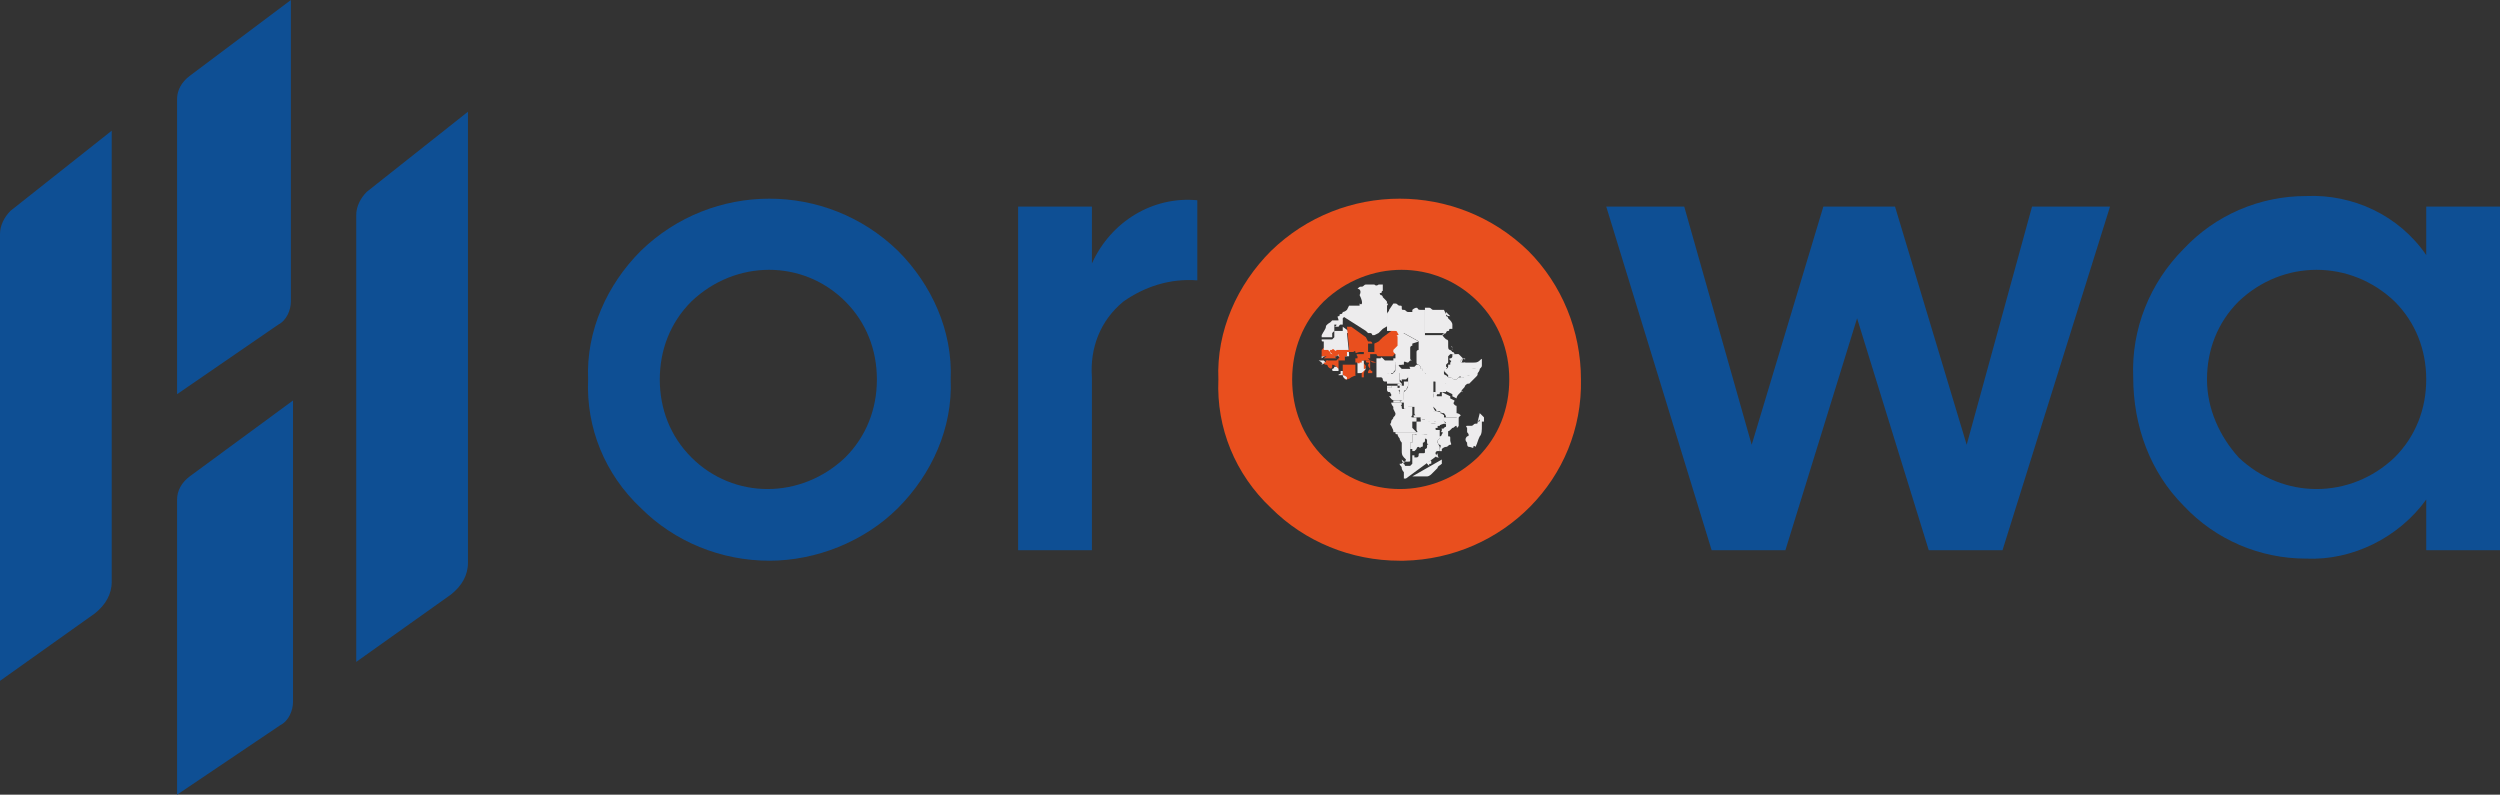 <?xml version="1.0" encoding="utf-8"?>
<!-- Generator: Adobe Illustrator 26.0.0, SVG Export Plug-In . SVG Version: 6.00 Build 0)  -->
<svg version="1.1" id="Calque_1" xmlns="http://www.w3.org/2000/svg" xmlns:xlink="http://www.w3.org/1999/xlink" x="0px" y="0px"
	 viewBox="0 0 118.6 37.7" style="enable-background:new 0 0 118.6 37.7;" xml:space="preserve">
<rect x="0" y="0" width="118.6" height="37.7" fill="#333333" stroke="none"/>
<style type="text/css">
	.st0{fill:#0E4F94;}
	.st1{fill:#E94F1E;}
	.st2{fill:#EDECED;}
</style>
<g id="Calque_2_00000168814377574797222070000017138455572090879371_">
	<g id="Calque_1-2">
		<path class="st0" d="M0,32.3V11.1c0-0.4,0.2-0.8,0.5-1.1l4.8-3.8v21.4c0,0.6-0.3,1.1-0.8,1.5L0,32.3z"/>
		<path class="st0" d="M16.9,31.4V10.2c0-0.4,0.2-0.8,0.5-1.1l4.8-3.8v21.4c0,0.6-0.3,1.1-0.8,1.5L16.9,31.4z"/>
		<path class="st0" d="M8.4,18.7v-14c0-0.4,0.2-0.8,0.6-1.1L13.8,0v14.3c0,0.4-0.2,0.9-0.6,1.1L8.4,18.7z"/>
		<path class="st0" d="M8.4,37.7v-14c0-0.4,0.2-0.8,0.6-1.1l4.9-3.6v14.3c0,0.4-0.2,0.9-0.6,1.1L8.4,37.7z"/>
		<path class="st0" d="M36.5,26.6c-2.3,0-4.5-0.9-6.1-2.5c-1.7-1.6-2.6-3.8-2.5-6.1c-0.1-2.3,0.9-4.5,2.5-6.1
			c3.4-3.3,8.8-3.3,12.2,0c1.6,1.6,2.6,3.8,2.5,6.1c0.1,2.3-0.9,4.5-2.5,6.1C41,25.7,38.7,26.6,36.5,26.6z M32.8,21.7
			c2,2,5.2,2,7.3,0c1-1,1.5-2.3,1.5-3.7c0-1.4-0.5-2.7-1.5-3.7c-2-2-5.2-2-7.3,0c-1,1-1.5,2.3-1.5,3.7
			C31.3,19.4,31.8,20.7,32.8,21.7z"/>
		<path class="st0" d="M51.8,12.5c0.9-2,2.9-3.2,5-3v3.8c-1.3-0.1-2.5,0.3-3.5,1c-1.1,0.9-1.6,2.2-1.5,3.6v8.2h-3.5V9.8h3.5V12.5z"
			/>
		<path class="st1" d="M66.4,26.6c-2.3,0-4.5-0.9-6.1-2.5c-1.7-1.6-2.6-3.8-2.5-6.1c-0.1-2.3,0.9-4.5,2.5-6.1
			c3.4-3.3,8.8-3.3,12.2,0c1.6,1.6,2.5,3.8,2.5,6.1c0.1,4.7-3.7,8.5-8.4,8.6C66.6,26.6,66.5,26.6,66.4,26.6L66.4,26.6z M62.8,21.7
			c2,2,5.2,2,7.3,0c1-1,1.5-2.3,1.5-3.7c0-1.4-0.5-2.7-1.5-3.7c-2-2-5.2-2-7.3,0c-1,1-1.5,2.3-1.5,3.7
			C61.3,19.4,61.8,20.7,62.8,21.7z"/>
		<path class="st0" d="M96.4,9.8h3.7l-5.1,16.3h-3.5l-3.4-11l-3.4,11h-3.5L76.2,9.8h3.7l3.2,11.3l3.4-11.3h3.4l3.4,11.3L96.4,9.8z"
			/>
		<path class="st0" d="M115.1,9.8h3.5v16.3h-3.5v-2.4c-1.3,1.8-3.5,2.9-5.7,2.8c-2.2,0-4.3-0.9-5.8-2.5c-1.6-1.6-2.4-3.8-2.4-6.1
			c-0.1-2.3,0.8-4.5,2.4-6.1c1.5-1.6,3.6-2.5,5.8-2.5c2.2-0.1,4.4,0.9,5.7,2.8V9.8z M106.2,21.7c2.1,2,5.3,2,7.4,0
			c1-1,1.5-2.3,1.5-3.7c0-1.4-0.5-2.7-1.5-3.7c-2.1-2-5.3-2-7.4,0c-1,1-1.5,2.3-1.5,3.7C104.7,19.4,105.3,20.7,106.2,21.7z"/>
		<path class="st2" d="M66.5,21.8C66.5,21.8,66.5,21.8,66.5,21.8c0.1,0.1,0.1,0.1,0.1,0.1s0.1,0,0.2,0s0.1,0,0.1-0.1v-0.8H67v-0.4
			h0.1c0,0,0.1,0,0.1,0s0,0.1,0.1,0s0-0.1,0.1-0.1h0.1l0,0c0,0-0.2,0-0.2,0c-0.1,0-0.1,0-0.2,0c-0.1,0-0.2,0-0.3,0l0,0h-0.4
			c0,0-0.1,0-0.1,0c0,0-0.1,0-0.1,0l0,0l0,0l0,0c0,0.1,0,0.1,0.1,0.1c0,0.1,0.1,0.2,0.1,0.2c0,0.1,0.1,0.2,0.1,0.2
			c0,0.1,0,0.2,0,0.2c0,0.1,0,0.1,0,0.2c0,0.1,0,0.2,0.1,0.3l0.1,0.1C66.6,22.1,66.5,21.9,66.5,21.8z"/>
		<path class="st2" d="M68.1,20.3L68.1,20.3L68.1,20.3c-0.2,0-0.2,0-0.2,0.1s-0.1,0.1-0.1,0.1s-0.1,0.1-0.1,0.1s-0.1,0-0.2,0h-0.1
			c0,0,0,0.1,0.1,0.1s0,0.1,0.1,0.1s0.1,0.1,0.1,0.1s0,0,0,0.1c0,0,0,0.1,0.1,0.1c0.1,0,0.1,0,0.1,0s0.1,0,0.1,0s0.1,0,0.1,0
			l0.1-0.1c0,0,0-0.1,0-0.1s0.1-0.1,0.1-0.1s0-0.1,0-0.1s0,0,0-0.1c0-0.1,0-0.1,0-0.2c0,0-0.1,0-0.1,0
			C68.1,20.4,68.1,20.4,68.1,20.3z"/>
		<path class="st2" d="M67.8,21C67.8,21,67.7,21,67.8,21c-0.1-0.1-0.1-0.1-0.1-0.2s-0.1-0.1-0.1-0.1s0-0.1-0.1-0.1s0,0-0.1-0.1h-0.1
			c0,0-0.1,0-0.1,0.1s0,0-0.1,0s-0.1,0-0.1,0H67V21h-0.1v0.3c0,0,0,0,0.1,0c0,0,0,0.1,0,0.1s0,0,0,0v0c0,0,0.1,0,0.1,0
			s0.1-0.1,0.1-0.1s0-0.1,0.1-0.1c0,0,0.1,0.1,0.1,0c0.1,0,0.1,0,0.1-0.1s0-0.1,0-0.1s0.1,0,0.1-0.1s0-0.1,0-0.1c0,0,0.1,0,0.1-0.1
			C67.7,21,67.7,21,67.8,21L67.8,21L67.8,21C67.7,21,67.9,21,67.8,21z"/>
		<path class="st2" d="M68.2,21.5C68.2,21.5,68.1,21.6,68.2,21.5c-0.1,0.1-0.1,0.2,0,0.2s0.1,0,0.1,0l0,0
			C68.2,21.7,68.2,21.6,68.2,21.5C68.2,21.6,68.2,21.5,68.2,21.5z"/>
		<path class="st2" d="M67.8,21.9c0,0-0.1,0-0.1,0L67.7,22l0.1,0.1l0,0V22h0.1C67.8,22,67.8,21.9,67.8,21.9
			C67.8,21.9,67.9,21.9,67.8,21.9z"/>
		<path class="st2" d="M68.2,21.6L68.2,21.6L68.2,21.6C68.2,21.6,68.2,21.6,68.2,21.6c-0.1,0-0.1-0.1-0.1-0.1s0-0.1,0.1-0.1
			c0,0,0,0,0.1,0l0,0c0,0,0-0.2,0-0.2S68.2,21,68.2,21S68,21,68,21s-0.1,0-0.1,0v0c0,0-0.1,0-0.1,0c0,0,0,0.1-0.1,0.1c0,0,0,0,0,0.1
			s-0.1,0.1-0.1,0.1s0,0,0,0.1s0,0.1-0.1,0.1c0,0-0.1,0-0.1,0c-0.1,0-0.1,0-0.1,0.1s-0.1,0.1-0.1,0.1s-0.1,0-0.1,0s0,0,0,0s0,0,0,0
			s0-0.1,0-0.1c0,0,0,0-0.1,0v0.4c0,0-0.1,0.1-0.1,0.1s-0.1,0-0.2,0s0,0-0.1-0.1s-0.1,0-0.1,0s0,0-0.1,0c0,0.1,0.1,0.1,0.1,0.2
			c0,0.1,0.1,0.2,0.1,0.2s0,0.1,0,0.1s0,0,0,0.1s0,0.1,0,0.1l0,0c0,0,0,0,0.1,0 M67,22.6c0,0,0.1,0,0.1,0c0.1,0,0,0,0.1,0
			c0.1,0,0.1,0,0.2,0c0,0,0.1,0,0.1,0h0.1c0,0,0,0,0.1,0c0.1,0,0.2-0.1,0.2-0.1c0.1-0.1,0.2-0.2,0.3-0.3c0-0.1,0.1-0.1,0.2-0.2
			c0-0.1,0-0.1,0-0.2L67,22.6z M67.9,22C67.9,22,67.8,22,67.9,22L67.9,22L67.9,22l-0.2,0l0.1-0.1c0,0,0.1-0.1,0.1,0
			S67.9,21.9,67.9,22C67.9,22,67.9,22,67.9,22L67.9,22z"/>
		<path class="st2" d="M66.1,20.5L66.1,20.5c0,0,0.1,0,0.1,0c0,0,0.1,0,0.1,0h0.4l0,0c0.1,0,0.2,0,0.3,0c0.1,0,0.1,0,0.2,0l0,0
			L67,20.3V20h0.2l0,0v-0.2l0,0c0,0-0.1,0-0.1,0c0,0,0,0-0.1,0s0-0.1,0-0.1s0-0.1,0-0.1s0-0.1,0-0.2c0,0,0-0.1,0-0.1c0,0,0,0-0.1,0
			s-0.1,0-0.1,0s-0.1,0-0.1,0s0,0.1,0,0.1c0,0-0.1,0-0.1,0c-0.1,0-0.1,0-0.1-0.1s-0.1,0,0-0.1c0,0,0-0.1,0-0.1h-0.4h-0.1
			c0,0.1,0.1,0.2,0.1,0.2c0,0,0,0.1,0,0.1s0.1,0.2,0.1,0.2c0,0.1,0,0.1-0.1,0.2c0,0.1-0.1,0.1-0.1,0.2c0,0.1-0.1,0.1,0,0.2
			C66.1,20.4,66.1,20.4,66.1,20.5L66.1,20.5L66.1,20.5z"/>
		<path class="st2" d="M68.1,19.5C68.1,19.5,68.1,19.5,68.1,19.5c-0.1,0-0.2,0-0.2,0s0,0,0,0.1s0,0.1,0,0.1s0,0.1,0,0.1s0,0.1,0,0.1
			s0,0.1,0.1,0.1s0.1,0,0.1,0s0,0,0,0.1c0,0,0,0-0.1,0c0,0-0.1,0-0.1,0c0,0,0-0.1,0-0.1c0,0-0.1,0-0.1,0s0,0-0.1-0.1s0,0,0,0
			s0,0-0.1,0s-0.1,0-0.1,0s-0.1,0,0-0.1s0,0-0.1,0s0,0,0,0l0,0V20l0,0h-0.2v0.4l0.1,0.2c0.1,0,0.2,0,0.2,0l0,0h0.1c0,0,0.1,0,0.2,0
			s0.1-0.1,0.1-0.1s0.1-0.1,0.1-0.1s0,0,0.1-0.1h0.1v-0.1l0.3-0.1c0,0,0,0,0,0s0-0.1,0-0.1s0.1,0,0,0s0-0.1,0-0.2s0,0,0,0
			c0,0,0-0.1,0-0.1c0,0-0.1-0.1-0.2-0.1C68.5,19.6,68.2,19.5,68.1,19.5z"/>
		<path class="st2" d="M68.1,18.6L68.1,18.6h-0.1v0.1l0,0l0,0l0,0c0.1,0,0,0,0,0L68.1,18.6C68,18.6,68,18.6,68.1,18.6L68.1,18.6z"/>
		<path class="st2" d="M69.5,17.4C69.5,17.4,69.5,17.4,69.5,17.4l0.3,0.1H70c0,0,0.1,0,0,0l-0.3,0.3c0,0,0,0-0.1,0s-0.1,0.1-0.2,0.1
			h-0.1L69.3,18l-0.1,0.1v0.4l0.1,0.1c0-0.1,0.2-0.2,0.2-0.3c0.1-0.1,0.1-0.1,0.2-0.1c0.1-0.1,0.2-0.2,0.3-0.3
			c0.1-0.1,0.1-0.1,0.1-0.2c0,0,0.1-0.1,0.1-0.2c0.1-0.1,0.1-0.1,0.1-0.2c0,0,0-0.1,0-0.2s0-0.1-0.1,0s-0.2,0.1-0.3,0.1
			c-0.1,0-0.1,0-0.2,0c0,0-0.1,0-0.2,0s-0.2,0.1-0.2,0c0,0,0,0-0.1-0.1c0,0-0.1,0.1-0.1,0.1C69.4,17.2,69.5,17.3,69.5,17.4z"/>
		<path class="st2" d="M63.7,15.2v-0.1c0.1-0.1,0.1-0.1,0.2-0.1h0.1c0,0,0.1,0,0.1,0c0,0,0.1,0,0.1-0.1c0,0,0.1,0,0.1,0s0,0,0,0
			s0,0,0-0.1s0,0,0,0h0.1c0,0,0.2,0,0.2,0s0,0,0,0s0-0.1,0-0.1s0-0.1,0-0.1c0,0,0-0.1,0-0.1l0,0h-0.1c-0.1,0-0.2,0-0.2,0
			S64,14.5,64,14.5s-0.1,0.2-0.1,0.2c0,0-0.1,0.1-0.2,0.1c0,0,0,0.1-0.1,0.1s0,0.1-0.1,0.1s0,0.1,0,0.2s-0.1,0.1-0.1,0.2
			s-0.1,0.1-0.2,0.1h-0.1h0.4C63.7,15.2,63.7,15.2,63.7,15.2z"/>
		<path class="st2" d="M65.6,14.2c0,0,0,0.1,0,0.1c0,0,0,0.1-0.1,0.1s0,0.1,0,0.1c0,0,0.1,0,0.1,0.1c0,0,0.1,0,0.1,0.1
			c0,0.1,0,0.1,0.1,0.2l0,0l0,0c0,0,0-0.1,0-0.1 M65.7,14.7L65.7,14.7L65.7,14.7l0.1-0.1l0,0c0,0,0-0.1,0,0s-0.1,0-0.1,0
			s0,0,0.1-0.1c0,0,0.1-0.1,0-0.1c0,0,0,0,0,0c-0.1,0,0-0.1,0-0.1s0-0.1,0,0s0,0-0.1,0s-0.1-0.1-0.2,0h-0.1c0,0,0.1,0,0.1,0
			L65.7,14.7z"/>
		<path class="st2" d="M64.5,14.4v0.1c0,0,0,0.1,0,0.1s0,0,0,0h-0.2c0,0,0,0-0.1,0s0,0,0,0v0.1l0,0h-0.1c0,0,0,0.1-0.1,0.1H64
			c0,0,0,0-0.1,0c-0.1,0-0.1,0.1-0.2,0.1V15l0,0l1.1,0.7l0.1,0.1c0,0,0.1,0,0.1,0c0.1,0,0.1,0.1,0.1,0.1h0.1l0.2-0.1l0.2-0.2
			l0.5-0.3l0,0c0-0.1,0-0.1-0.1-0.1s0,0-0.1,0s-0.1,0-0.1,0s0-0.1,0-0.1s0-0.1,0-0.1s0-0.1,0-0.1s0,0,0-0.1s0,0,0-0.1
			c0,0,0-0.1,0-0.1c0,0,0-0.1,0-0.1s-0.1-0.1,0-0.1l0,0l0,0c0-0.1,0-0.1-0.1-0.2c0,0-0.1-0.1-0.1-0.1c0,0,0-0.1-0.1-0.1
			c0,0-0.1-0.1,0-0.1s0-0.1,0.1-0.1c0,0,0-0.1,0-0.1c0-0.1,0-0.1,0-0.2h-0.1c0,0-0.1,0-0.1,0s-0.1,0.1-0.2,0c-0.1,0-0.3,0-0.4,0
			c-0.1,0-0.1,0.1-0.2,0.1c-0.1,0-0.1,0-0.2,0.1l0,0l0,0c0.1,0,0.2,0.1,0.1,0.3C64.7,14.4,64.6,14.5,64.5,14.4L64.5,14.4z"/>
		<path class="st2" d="M65.9,14.6L65.9,14.6 M65.9,14.7C65.9,14.7,65.9,14.8,65.9,14.7c0,0.1-0.1,0.1-0.1,0.2s0,0.1,0,0.1
			s0,0.1,0,0.1c0,0,0,0.1,0,0.1c0,0,0,0,0,0.1s0,0,0,0.1s0,0,0,0.1s0,0,0,0.1s0,0.1,0,0.1s0,0,0.1,0s0,0,0.1,0s0,0,0.1,0.1
			c0.1,0,0.1,0,0.2,0c0,0,0.1,0,0.1,0.1l0.2-0.1l0.9,0.5V16h0.1v-1c0-0.1,0-0.1,0-0.2s0-0.1,0-0.1l0,0l0,0c0,0,0,0-0.2,0
			s-0.1-0.1-0.2-0.1s-0.2,0.1-0.2,0.1s0,0.1,0,0.1s-0.1,0-0.2,0c-0.1,0-0.1-0.1-0.2-0.1c-0.1,0-0.1,0-0.1-0.1s0-0.1-0.1-0.1
			c-0.1,0-0.1-0.1-0.2-0.1c0,0-0.1,0-0.1,0L65.9,14.7c0.1-0.1,0.1-0.1,0.1-0.1L65.9,14.7z"/>
		<path class="st2" d="M62.9,16.9C62.9,16.9,63,16.9,62.9,16.9c0.1,0,0.1,0,0.2,0H62.9C63,16.9,62.9,16.8,62.9,16.9
			c-0.1,0-0.1,0-0.2,0c0,0,0,0,0,0.1l0,0C62.8,16.9,62.9,16.9,62.9,16.9z"/>
		<path class="st1" d="M62.8,17L62.8,17h0.3c0,0,0.1,0,0.1,0c0.1,0,0.1,0,0.2,0l0,0l0,0l-0.1-0.1c0,0,0-0.1,0-0.1l0,0
			c0,0,0-0.1-0.1-0.1l-0.1-0.1l0,0L63,16.5c0,0-0.1,0-0.1,0c0,0-0.1,0-0.1,0c0,0,0,0-0.1,0.1l0,0c0,0,0,0.1,0,0.1c0,0,0,0.1,0,0.2
			s0,0,0,0c0,0,0.1,0,0.1,0c0,0,0.1,0,0.1,0h0.1c0,0,0,0-0.1,0C63,16.9,62.9,16.9,62.8,17C62.8,16.9,62.8,16.9,62.8,17L62.8,17
			C62.8,16.9,62.8,17,62.8,17L62.8,17C62.8,17,62.8,17,62.8,17z"/>
		<path class="st2" d="M62.9,17.2C62.9,17.2,63,17.1,62.9,17.2L62.9,17.2C63,17.1,63,17.1,62.9,17.2C63,17,63,17.1,62.9,17.2
			l-0.1-0.1c0,0,0,0-0.1,0s0,0-0.1,0s0,0,0.1,0.1s0,0,0,0.1l0,0L62.9,17.2z"/>
		<path class="st2" d="M67.6,17.7C67.6,17.7,67.6,17.7,67.6,17.7c0-0.2-0.1-0.1-0.1-0.1s0,0,0-0.1c0,0-0.1,0-0.1,0l0,0l0,0l0,0
			c0,0,0-0.1,0-0.1l-0.1-0.1l0,0c0,0-0.1,0-0.1,0c0,0,0,0,0,0c0,0-0.1,0.1-0.1,0.1c0,0-0.1,0-0.2,0s0,0,0,0.1c0,0-0.1,0-0.1,0
			c0,0-0.1,0-0.1,0s0,0-0.1,0s-0.1,0-0.1,0l0,0c0,0,0,0-0.1,0.1s0,0.1,0,0.1s0,0.1,0,0.1c0,0,0,0.1,0,0.1c0,0,0,0,0,0.1l0,0
			c0,0,0.1,0.1,0.1,0.1l0,0l0,0c0,0,0-0.1,0-0.1h0.1l0,0h0.1v0c0,0,0.1-0.1,0.1-0.1S67,18,67,18h0.2c0,0,0-0.1,0-0.1s0.1,0,0.1,0
			c0,0,0.1,0,0.1,0c0,0,0.1,0,0.1,0s0.1,0,0.1,0h0.1v-0.1C67.7,17.8,67.6,17.8,67.6,17.7z"/>
		<path class="st2" d="M65.8,17.7L65.8,17.7c0.1,0,0.1,0,0.2,0s0,0,0.1,0c0-0.1,0.1-0.1,0.1-0.2c0,0,0,0,0-0.1s0,0,0-0.1
			c0,0,0-0.1,0-0.1l0.1-0.1h0.1c0,0,0-0.1,0-0.1l0,0V17l0,0l0,0c0,0,0,0.1-0.1,0.1s-0.1,0-0.1,0h-0.1c0,0-0.1,0-0.1,0s-0.1,0-0.1,0
			h-0.1c0,0-0.1,0-0.1,0c0,0,0,0-0.1-0.1s-0.1,0-0.1,0s0,0-0.1,0s-0.1,0-0.1,0s0,0.1,0,0.1c0,0,0,0.1,0,0.1l0,0c0,0,0,0.1,0,0.1
			c0,0,0,0.1,0,0.2c0,0,0,0,0,0.1c0,0,0,0.1,0,0.1c0,0,0,0.1,0,0.1c0,0,0,0,0,0.1l0,0c0,0,0.1,0,0.2,0c0.1,0,0.1,0.1,0.1,0.1
			c0,0,0,0.1,0.1,0.1s0.1,0,0.1,0c0.1,0,0.1,0,0.2,0l0,0c0,0,0-0.1,0-0.1L65.8,17.7z"/>
		<path class="st1" d="M65,17.5C65,17.5,65,17.4,65,17.5c0-0.1,0-0.1,0-0.1c0,0,0-0.1,0-0.2c0,0,0-0.1,0-0.1l0,0c0,0,0,0,0,0
			s0,0,0,0s0,0,0,0h-0.1c0,0,0,0-0.1,0l0,0c0,0.1,0,0.1,0.1,0.1s0,0.1,0,0.1S64.9,17.4,65,17.5c-0.1,0.1-0.1,0.1-0.1,0.2H65
			c0,0,0.1,0,0.1,0s0-0.1,0-0.1C65,17.6,65,17.5,65,17.5z"/>
		<path class="st1" d="M64.8,17.4C64.8,17.4,64.8,17.3,64.8,17.4c0-0.1-0.1-0.1-0.1-0.2h-0.1v0.1c0,0,0,0,0,0.1c0,0.1,0,0.1,0,0.2
			c0,0.1,0,0.1,0,0.2c0,0,0,0.1,0,0.1l0,0h0.1c0-0.1,0-0.2,0-0.2S64.8,17.4,64.8,17.4z"/>
		<path class="st2" d="M66,18.2h0.3c0.1,0,0.1,0,0.2,0.1c0,0,0-0.1,0-0.1l0,0c0,0,0,0-0.1-0.1l0,0c0,0,0,0,0-0.1c0,0,0-0.1,0-0.1
			c0,0,0-0.1,0-0.1s0-0.1,0-0.1s0,0,0.1-0.1c0,0,0-0.1,0-0.1c0,0,0,0-0.1-0.1s0-0.1,0-0.1h0.1c0,0,0.1,0,0,0c0,0,0-0.1,0-0.1
			c0,0,0-0.1,0-0.1s0-0.1-0.1-0.1l0,0v0l0,0c0,0,0,0,0,0.1s-0.1,0-0.1,0l-0.1,0.1c0,0,0,0.1,0,0.1c0,0,0,0,0,0.1s0,0,0,0.1
			c0,0.1,0,0.1-0.1,0.2c0,0-0.1,0.1-0.1,0s-0.1-0.1-0.1,0h-0.1l-0.1,0.1c0,0,0,0.1,0,0.1c0,0,0,0,0,0.1c0,0,0.1,0,0.1,0
			c0,0,0,0.1,0,0.1c0,0,0,0.1,0,0.1H66V18.2z"/>
		<path class="st1" d="M64.3,17.8c0,0,0-0.1,0-0.1c0,0,0-0.1,0-0.1s0,0,0-0.1c0-0.1,0-0.1,0-0.2l0,0c0,0-0.1,0-0.1,0
			c0,0-0.1,0-0.1,0s-0.1,0-0.1,0s0,0,0,0s0,0-0.1,0s0,0-0.1,0s0,0-0.1,0l0,0c0,0,0,0.1,0,0.1s0,0,0,0s0,0.1,0,0.1s0,0,0,0s0,0,0,0.1
			s0,0,0,0.1s0,0.1,0,0.1s0,0,0,0s0.1,0,0.1,0.1c0,0,0,0.1,0,0.1c0.1,0,0.2,0,0.3-0.1C64.3,17.8,64.4,17.8,64.3,17.8
			C64.4,17.8,64.4,17.8,64.3,17.8z"/>
		<path class="st2" d="M64.7,17.5c0-0.1,0-0.1,0-0.2c0,0,0-0.1,0-0.1s0,0,0-0.1s0,0,0,0c-0.1,0-0.2,0-0.3,0c0,0,0,0.1,0,0.1s0,0,0,0
			c0,0.1,0,0.1,0,0.2c0,0,0,0,0,0.1s0,0.1,0,0.1c0,0,0,0.1,0,0.1c0,0,0,0,0,0h0.1c0.1,0,0.1,0,0.2-0.1l0.1-0.1c0,0,0-0.1,0-0.1
			C64.8,17.5,64.8,17.5,64.7,17.5z"/>
		<path class="st1" d="M63.2,17.3L63.2,17.3L63.2,17.3c0.1,0,0.2,0.1,0.2,0.1c0,0,0,0,0,0.1h0.1c0,0,0,0.1,0,0.1s0,0.1,0,0s0,0,0,0
			l0,0l0,0c0,0,0,0,0-0.1s0,0,0,0s0-0.1,0-0.1s0,0,0,0s0,0,0-0.1s0,0,0,0v-0.1l0,0c0,0,0,0,0-0.1s0-0.1,0-0.1s-0.1,0.1-0.1,0.1
			s-0.1,0-0.1,0s0,0-0.1,0s0,0,0,0l0,0l0,0c-0.1,0-0.1,0-0.2,0h-0.1c0,0,0,0,0,0.1s0,0,0,0l0,0c0,0-0.1,0-0.1,0l0,0
			c0,0,0,0.1,0.1,0.1c0.1,0,0.1,0.1,0.1,0.1C63.2,17.6,63.2,17.4,63.2,17.3z"/>
		<path class="st2" d="M63.7,17.8L63.7,17.8C63.7,17.8,63.7,17.8,63.7,17.8C63.7,17.6,63.7,17.7,63.7,17.8L63.7,17.8L63.7,17.8
			C63.7,17.7,63.7,17.7,63.7,17.8c0-0.1,0-0.2,0-0.2h-0.1c0,0,0,0,0,0.1s-0.1,0-0.1,0.1l0,0L63.7,17.8c0,0.1,0.1,0.2,0.2,0.2l0,0
			c0,0,0-0.1,0-0.1C63.9,17.9,63.8,17.8,63.7,17.8z"/>
		<path class="st2" d="M63.5,17.6C63.5,17.6,63.5,17.5,63.5,17.6c0-0.1,0-0.1,0-0.1c0,0-0.1-0.1-0.1-0.1h-0.1l0,0c0,0,0,0.1-0.1,0.1
			s0,0,0,0c0,0.1,0,0.1,0.1,0.1L63.5,17.6L63.5,17.6C63.4,17.6,63.4,17.6,63.5,17.6z"/>
		<path class="st2" d="M63.2,15.8c0,0,0.1-0.1,0.1-0.1v-0.3h0.4v-0.2c0,0,0,0-0.1,0h-0.4c0,0-0.1,0.1-0.1,0.1c0,0-0.2,0.1-0.2,0.2
			s-0.1,0.2-0.2,0.4c0,0,0,0.1,0,0.1h0.5L63.2,15.8z"/>
		<path class="st2" d="M62.8,16.6C62.8,16.6,62.9,16.6,62.8,16.6c0.1,0,0.2,0,0.2,0l0.1,0.1l0,0c0,0,0,0.1,0.1,0.1c0,0,0,0,0.1,0.1
			h0.1c0,0,0-0.1,0.1,0s0,0,0.1,0s0,0,0.1,0h0.1H64v-0.1l0,0l-0.1-1h0.2l-0.4-0.3l0,0v0.2h-0.4v0.3c0,0-0.1,0.1-0.1,0.1v0h-0.5
			c0,0.1,0,0.1,0.1,0.1c0,0,0,0.1,0,0.2S62.8,16.5,62.8,16.6C62.8,16.6,62.8,16.6,62.8,16.6L62.8,16.6
			C62.8,16.6,62.8,16.5,62.8,16.6z"/>
		<path class="st1" d="M65.1,16.3c0,0,0-0.1-0.1-0.1c0,0-0.1,0-0.1,0L64.8,16l-0.7-0.5h-0.2l0.1,1l0,0c0,0,0,0.1,0,0.1h-0.4h-0.1
			c0,0-0.1,0-0.1,0s0,0.1-0.1,0s-0.1,0-0.1,0s0,0-0.1,0l0,0l0,0c0,0,0,0.1,0,0.1l0.1,0.1v0.1c0,0,0,0.1,0,0s0,0,0.1,0s0.1,0,0.1,0
			s0.1-0.1,0.1-0.1s0,0.1,0,0.1s0.1,0,0,0.1s0,0,0,0s0,0,0,0.1s0,0,0,0s0,0,0.1,0s0,0,0.1,0s0.1,0,0.1,0l0,0l0,0c0,0,0-0.1,0-0.1
			s0-0.1,0-0.1s0.1,0,0.1,0c0,0,0,0,0-0.1c0,0,0-0.1,0-0.1s0.1,0,0.1,0s0,0,0,0s0,0,0.1,0s0,0,0,0s0.1,0,0.1,0s0.1-0.1,0.1,0
			s0.1,0,0.2,0s0,0,0.1,0h0.2c0,0,0.1,0,0.1,0s0-0.1,0-0.1c0-0.1,0-0.2,0-0.3L65.1,16.3z"/>
		<path class="st1" d="M65,17.1L65,17.1L65,17.1C65,17,65,17,65,17.1C64.9,17,64.9,17,65,17.1L65,17.1C64.9,17,64.9,17,64.9,17
			s0-0.1,0-0.1s0,0,0-0.1h-0.1c0,0,0,0-0.1,0s-0.1,0-0.1,0l0,0c0,0,0,0-0.1,0s0,0,0,0s0,0-0.1,0s0,0.1,0,0.1c0,0,0,0,0,0.1
			c0,0-0.1,0-0.1,0s0,0.1,0,0.1s0,0,0,0.1c0,0,0,0,0.1,0c0,0,0.1,0.1,0.1,0c0,0,0.1,0,0.1,0l0,0c0,0,0-0.1,0-0.1
			C64.8,17.1,64.9,17.1,65,17.1L65,17.1C65,17.1,65.1,17.1,65,17.1c0.1,0.1,0.1,0.1,0.2,0.1h0.1c0,0,0,0,0,0L65,17.1z"/>
		<path class="st1" d="M66.4,15.9c0,0,0-0.1,0-0.1V15.9c-0.1-0.1-0.1-0.2-0.2-0.2c-0.1,0-0.1,0-0.2,0L65.6,16l-0.2,0.2l-0.2,0.1l0,0
			c0,0.1,0,0.2,0,0.3c0,0,0,0.1,0,0.1s0,0-0.1,0h-0.2c0,0-0.1,0-0.1,0h-0.1v0.1c0,0,0,0,0,0.1s0.1,0,0.1,0.1s0,0,0,0l0,0h0.1V17l0,0
			l0.1,0c0,0,0,0,0,0s0,0,0,0c0,0,0-0.1,0-0.1c0,0,0-0.1,0-0.1s0.1,0,0.1,0s0,0,0.1,0s0.1,0,0.1,0s0,0.1,0.1,0.1c0,0,0.1,0,0.1,0
			h0.1c0,0,0.1,0,0.1,0s0.1,0,0.1,0H66c0,0,0.1,0,0.1,0s0-0.1,0.1-0.1l0,0l0,0c0-0.1,0,0,0-0.1s0.2-0.2,0.2-0.2c0-0.1,0-0.2,0-0.3
			c0,0,0-0.1,0-0.1C66.4,16,66.4,16.1,66.4,15.9C66.4,15.9,66.4,15.9,66.4,15.9z"/>
		<path class="st2" d="M67.3,16.2l-0.9-0.5h-0.1c0,0.1,0,0.1,0,0.1s0.1,0.1,0,0.1s0,0,0,0.1c0,0,0,0.1,0,0.1c0,0.1,0,0.2,0,0.3
			c0,0-0.2,0.2-0.2,0.2s0,0,0,0.1l0,0l0,0l0,0c0,0,0.1,0.1,0.1,0.1s0,0,0,0.1c0,0,0,0.1,0,0.1l0,0h-0.1c0,0,0,0,0,0.1s0.1,0,0.1,0.1
			c0,0,0,0.1,0,0.1c0,0,0,0,0.1,0s0,0,0.1,0s0.1,0,0.1,0c0,0,0.1,0,0.1,0c0,0,0,0,0-0.1s0.1,0,0.2,0c0,0,0.1-0.1,0.1-0.1
			c0,0,0,0,0,0c0,0,0.1,0,0.1,0l0,0v0c0,0-0.1,0-0.1-0.1s0-0.1,0-0.1s0,0,0-0.1s0-0.1,0-0.1s0-0.1,0-0.1s0,0,0-0.1s0.1-0.1,0.1-0.1
			s0-0.1,0-0.1L67.3,16.2z"/>
		<path class="st2" d="M68.6,14.9l-0.1-0.2l0,0c0,0-0.1,0-0.1,0c0,0-0.1,0-0.1,0c-0.1,0-0.2,0-0.2,0c0,0-0.1,0-0.1,0
			c-0.1,0-0.1-0.1-0.2-0.1c-0.1,0-0.1,0-0.2,0l0,0c0,0.1,0,0.1,0,0.1s0,0.1,0,0.2v0.9h0.7l0,0l0,0h0.2c0,0,0,0,0.1,0
			c0,0,0-0.1,0.1-0.1s0-0.1,0.1-0.1s0,0,0.1,0l0,0v-0.1c0,0,0,0,0-0.1s-0.1-0.2-0.1-0.2s-0.1-0.1-0.1-0.1s0-0.1-0.1-0.1
			c0-0.1,0-0.1,0-0.2c0,0,0.1,0.1,0.1,0.1s0.1,0.1,0.1,0.1S68.6,15,68.6,14.9L68.6,14.9L68.6,14.9L68.6,14.9z"/>
		<path class="st2" d="M66,18.9C66.1,18.9,66,18.9,66,18.9c0-0.2,0-0.1,0.1-0.1s0-0.1,0.1-0.1s0,0.1,0.1,0.1s0,0,0.1,0s0-0.1,0-0.1
			s0-0.1,0-0.1s-0.1-0.1,0-0.1c0,0,0,0,0-0.1c0,0,0,0,0,0h-0.1c0,0,0-0.1,0-0.1H66c0,0,0,0.1,0,0.1h-0.2l0,0c0,0,0,0,0.1,0
			s-0.1,0-0.1,0c0,0,0,0,0,0.1c0,0,0,0.1,0.1,0.1s0,0,0.1,0.1S65.9,18.8,66,18.9C66,18.9,66,18.9,66,18.9z"/>
		<path class="st2" d="M66,18.4c0,0,0-0.1,0-0.1h-0.2c0,0,0,0,0,0.1c0,0,0,0,0,0l0,0l0,0L66,18.4L66,18.4z"/>
		<path class="st2" d="M66.2,19C66.2,19,66.2,19,66.2,19c0.2,0,0.2,0,0.2,0s0,0,0.1,0s0.1,0,0.1-0.1s0,0,0-0.1s0-0.1,0-0.2
			s0.1-0.1,0.1-0.1s0.1-0.2,0.1-0.2c0,0,0-0.1,0-0.1c0,0,0-0.1,0-0.1l0,0h-0.1l0,0h-0.1c0,0,0,0.1,0,0.1c0,0,0,0.1,0,0.1
			c-0.1,0-0.1,0-0.2-0.1h-0.1c0,0,0,0.1,0,0.1c0,0,0.1,0,0.1,0c0,0,0,0,0,0.1c0,0,0,0,0,0c-0.1,0,0,0.1,0,0.1s0,0.1,0,0.1
			s0,0.1,0,0.1s-0.1,0-0.1,0s0-0.1-0.1-0.1s0,0.1-0.1,0.1s-0.1,0-0.1,0s0,0.1,0,0.1c0,0,0,0-0.1,0l0,0C66,18.9,66,19,66.2,19
			C66.1,19,66.1,19,66.2,19z"/>
		<path class="st2" d="M68.6,15.8C68.6,15.8,68.6,15.9,68.6,15.8c-0.2,0.1-0.1,0.1-0.2,0.1c0,0,0,0-0.1,0h-0.2l0,0l0,0h-0.7v0.2
			h-0.1v0.4c0,0,0,0.1,0,0.1s-0.1,0-0.1,0.1s0,0.1,0,0.1s0,0.1,0,0.1s0,0,0,0.1s0,0.1,0,0.1s0,0,0,0.1s0.1,0.1,0.1,0.1v0l0.1,0.1
			c0,0,0,0.1,0,0.1s0,0,0,0l0,0l0,0c0,0,0.1,0,0.1,0c0,0,0,0,0,0.1s0,0,0.1,0.1s0,0.1,0,0.1s0.1,0.1,0.1,0.1v0.1l0,0
			c0,0,0,0,0.1,0.1c0,0,0,0,0.1,0s0.1,0,0.1,0s0,0,0.1,0l0.1,0.1h0.1c0,0,0.1,0,0.1,0c0,0,0.1,0,0.1,0h0.1l0,0l0,0
			c0,0,0.1,0,0.1-0.1h0.1l0,0v-0.1c-0.1,0-0.1,0-0.1-0.1c0,0-0.1-0.1-0.1-0.1s-0.1,0-0.1-0.1s0,0,0-0.1s0.1,0,0.1,0s0-0.1,0-0.1
			s0.1-0.1,0-0.1s0,0,0,0s0-0.1,0-0.1s0.1-0.1,0.1-0.1l0,0c0,0,0-0.1,0-0.1s0-0.1,0-0.1c0,0,0-0.1,0-0.1c0,0,0,0,0.1-0.1
			c0,0,0.1-0.1,0.1-0.1c0,0,0,0-0.1-0.1c-0.1,0-0.1-0.1-0.1-0.2c0-0.1,0-0.1,0-0.2c0-0.1-0.1-0.1-0.1-0.1c0,0-0.1-0.1-0.1-0.1l0,0
			C68.3,15.8,68.6,15.8,68.6,15.8z"/>
		<path class="st2" d="M69.4,17L69.4,17c-0.1,0.1-0.1,0.1-0.1,0.2c0,0,0,0,0.1,0c0,0,0,0,0.1,0v0c0,0,0,0-0.1,0S69.4,17.1,69.4,17
			C69.6,17,69.5,17.1,69.4,17L69.4,17L69.4,17L69.4,17z"/>
		<path class="st2" d="M68.9,16.5C68.9,16.5,68.8,16.5,68.9,16.5c0,0.1,0,0.1-0.1,0.2c0,0,0,0.1,0,0.1h0.1l0,0l0,0c0,0,0,0,0.1,0
			s0,0,0,0h0.1c0.1,0.1,0.2,0.1,0.2,0.2l0,0l0,0l0,0c0,0-0.1-0.1-0.1-0.1c0-0.1-0.1-0.1-0.2-0.1c0,0,0-0.1-0.1-0.1
			S68.9,16.6,68.9,16.5C68.9,16.5,68.9,16.4,68.9,16.5C68.8,16.4,68.9,16.4,68.9,16.5z"/>
		<path class="st2" d="M68.5,17.6c0,0,0.1,0.1,0.1,0.1c0,0,0.1,0.1,0.1,0.1c0,0,0,0,0,0.1l0,0c0,0,0.1,0,0.1,0
			c0.1,0,0.1,0.1,0.2,0.1h0.1c0,0,0,0,0.1-0.1s0.1,0,0.1,0s0,0,0,0h0.1h0.1c0,0,0.1-0.1,0.2-0.1s0.1,0,0.1,0l0.3-0.3l0,0h-0.2
			l-0.2-0.1c0,0-0.1-0.1-0.1-0.1c0,0-0.1-0.1-0.1-0.1c0,0,0,0,0,0c0,0,0,0-0.1,0c0,0,0,0-0.1,0c0,0,0-0.1,0-0.1l0.1-0.1
			c-0.1-0.1-0.2-0.2-0.2-0.2h-0.1l0,0c0,0,0,0-0.1,0s0,0,0,0s0,0,0,0h-0.1c0,0,0,0.1,0,0.1l0,0c0,0,0,0.1-0.1,0.1s0,0.1,0,0.1
			s-0.1,0,0,0s0,0.1,0,0.1s0,0.1,0,0.1h-0.1c0,0,0,0,0,0.1S68.4,17.6,68.5,17.6z"/>
		<path class="st2" d="M69.3,18.1L69.3,18.1l0.1-0.2h-0.1l0,0c0,0-0.1,0-0.1,0s-0.1,0.1-0.1,0.1L69,18c0,0-0.1,0-0.1-0.1
			c0,0-0.1,0-0.1,0s0,0-0.1,0h-0.1c0,0-0.1,0-0.1,0.1l0,0l0.1,0v0.1l0,0v0.1c0,0,0,0.1-0.1,0.1c0,0,0,0,0,0.1h0.1c0,0-0.1,0-0.1,0.1
			l0,0l0.4,0.2v0.1l0.2,0.1c0-0.1,0.1-0.2,0.1-0.2c0,0,0,0,0.1-0.1s0,0,0.1,0l0,0l-0.1-0.1L69.3,18.1z"/>
		<path class="st2" d="M68.5,18.1L68.5,18.1L68.5,18l0,0c0,0,0,0-0.1,0c0,0-0.1,0-0.1,0c0,0,0,0-0.1,0h-0.1c0,0,0,0.1,0,0.1
			s0,0,0,0.1s0,0,0,0.1l0,0c0,0,0,0,0,0.1s0,0.1,0,0.1c0,0,0,0.1,0,0.1c0,0,0,0.1,0,0.1l0,0h0.1h0.1c0-0.1,0-0.1,0.1-0.1h0.2
			c0,0,0,0,0-0.1c0,0,0.1-0.1,0.1-0.1v-0.1L68.5,18.1z"/>
		<path class="st2" d="M70.2,19.9C70.2,19.8,70.2,19.9,70.2,19.9S70.2,19.9,70.2,19.9c0,0.1,0,0.1-0.1,0.1 M70.1,20
			C70.1,20,70.1,20,70.1,20c0,0.1,0,0.1-0.1,0.1s-0.1,0.1-0.2,0.1s-0.1,0-0.2,0s0,0.1,0,0.1c0,0.1,0,0.1,0,0.2
			c0.1,0.1,0.1,0.2,0,0.2c-0.1,0.1-0.1,0.2,0,0.3c0,0.1,0,0.2,0.1,0.2s0.2,0.1,0.2,0s0.1,0,0.1,0c0.1-0.2,0.1-0.3,0.2-0.5
			c0.1-0.1,0.1-0.3,0.1-0.5c0,0,0-0.1,0-0.1s0-0.1,0-0.1s0.1,0,0.1,0s0-0.1,0-0.2c-0.1-0.1-0.1-0.1-0.2-0.2L70.1,20z"/>
		<path class="st2" d="M68,19.3c0-0.1,0-0.3,0-0.4l0,0v-0.1l0,0l0,0l0,0c0,0,0-0.1,0-0.1l0,0c0,0,0-0.1,0-0.1c0,0,0-0.1,0-0.1
			c0,0,0-0.1,0-0.1s0,0,0-0.1l0,0c0,0,0,0,0-0.1s0,0,0-0.1s0-0.1,0-0.1l0,0v-0.2h-0.1c0,0,0,0-0.1,0s-0.1,0-0.1,0c0,0,0,0-0.1-0.1
			l0,0h-0.1c0,0-0.1-0.1-0.1,0s0,0-0.1,0c0,0-0.1,0-0.1,0c0,0-0.1,0-0.1,0s0,0.1,0,0.1H67c0,0,0-0.1-0.1-0.1S66.8,18,66.8,18v0.1
			c0,0,0,0.1,0,0.1c0,0,0,0.1,0,0.1c0,0.1-0.1,0.2-0.1,0.2s-0.1,0.1-0.1,0.1s0,0.1,0,0.2s0,0,0,0.1s0,0-0.1,0.1s-0.1,0-0.1,0
			s0,0-0.1,0s-0.1,0-0.1,0s-0.1,0-0.1,0c0,0,0,0.1,0,0.1l0,0h0.1h0.4c0,0,0,0.1,0,0.1c0,0,0,0,0,0.1s0,0.1,0.1,0.1c0,0,0.1,0,0.1,0
			c0,0,0-0.1,0-0.1s0.1,0,0.1,0s0,0,0.1,0s0.1,0,0.1,0c0,0,0,0.1,0,0.1c0,0,0,0.1,0,0.2s0.1,0.1,0,0.1s0,0.1,0,0.1s0,0,0.1,0
			c0,0,0.1,0,0.1,0l0,0l0,0l0,0h0.1c0,0,0,0.1,0,0.1s0.1,0,0.1,0s0.1,0,0.1,0l0,0c0,0,0,0.1,0.1,0.1s0.1,0,0.1,0c0,0,0,0.1,0,0.1
			l0.4,0l0,0v-0.1c0,0,0,0-0.1,0s-0.1-0.1-0.1-0.1s0-0.1,0-0.1s0-0.1,0-0.1s0,0,0-0.1s0-0.1,0-0.1s0.1,0,0.1,0l0,0
			C68,19.4,68,19.3,68,19.3z"/>
		<path class="st2" d="M67.9,18.9c0,0,0.1,0.1,0.1,0.1l0,0c0,0,0.1-0.1,0.1-0.1l0,0c0,0,0,0,0-0.1L67.9,18.9L67.9,18.9L67.9,18.9
			L67.9,18.9z"/>
		<path class="st2" d="M69.2,20.2c0-0.1,0-0.1,0-0.2c0-0.1,0-0.2,0-0.3l0,0l-0.1,0.1c0,0,0,0-0.1,0s0,0-0.1,0s0,0,0,0s0,0-0.1,0
			h-0.1l0,0c0,0-0.1,0-0.1,0h-0.1l0,0c0,0,0,0.2,0,0.2c0,0,0.1,0,0.1,0.1c0,0,0,0,0,0.1s0,0-0.1,0.1s0,0.1,0,0.1s-0.1-0.1-0.1-0.1
			s0-0.1,0-0.1s-0.1,0-0.1,0S68.4,20,68.4,20l-0.3,0.1v0.1l0,0l0,0c0,0,0.1,0,0.2,0c0,0,0.1,0,0.1,0c0,0.1,0,0.1,0,0.2
			c0,0.1-0.1,0.1,0,0.1s0,0.1,0,0.1s0,0.1-0.1,0.1s0,0.1,0,0.1l-0.1,0.1l0,0c0,0,0,0.2,0.1,0.2s0,0.2,0,0.2c0,0,0,0.1,0,0.1h0.1
			c0,0,0,0,0-0.1l0,0c0,0,0.1-0.1,0.2-0.1s0.1-0.1,0.2-0.1s0-0.1,0-0.2s0-0.1,0-0.1c0-0.1,0-0.1-0.1-0.1v-0.1c0,0,0,0,0-0.1
			s0,0,0.1-0.1c0,0,0.1-0.1,0.1-0.1c0.1,0,0.1-0.1,0.2-0.1C69.1,20.4,69.2,20.2,69.2,20.2z"/>
		<path class="st2" d="M69.1,19.6c0-0.1,0-0.1,0-0.1s0-0.1,0-0.1s0,0,0-0.1s0,0-0.1-0.1s0-0.1,0-0.2l-0.2-0.1v-0.1l-0.4-0.2
			c0,0,0,0.1,0,0.1c0,0,0,0.1,0,0.1s-0.1,0-0.2,0s0-0.1,0-0.2h-0.1h-0.1l0,0c0,0,0,0,0,0.1l0,0c0,0,0,0,0,0.1l0,0
			c0,0.1,0,0.2-0.1,0.3l0,0c0,0.1,0,0.2,0.1,0.2c0,0,0.1,0.1,0.1,0.1c0,0,0.1,0.1,0,0.1s0,0-0.1,0l0,0c0,0,0.1,0,0.1,0
			c0,0,0.1,0,0.1,0c0.1,0,0.1,0,0.2,0.1h0.1c0,0,0.1,0.1,0.1,0.2h0.1c0,0,0,0,0.1,0s0,0,0,0h0.1c0,0,0.1,0,0.1,0s0,0,0,0s0,0,0.1,0
			s0.1,0,0.1,0l0.1-0.1C69.2,19.6,69.1,19.6,69.1,19.6z"/>
		<path class="st2" d="M68.7,20.2C68.6,20.1,68.6,20.1,68.7,20.2L68.7,20.2c-0.1-0.1-0.2-0.2-0.2-0.2s0-0.1,0-0.2s0-0.1,0-0.1h-0.1
			c0,0,0,0.1,0,0.1l0,0c0,0,0,0.2,0,0.2s0,0,0,0V20c0,0,0,0,0,0l0,0c0,0,0.1,0.1,0.1,0.1S68.6,20.1,68.7,20.2
			C68.6,20.1,68.6,20.2,68.7,20.2c-0.1,0.1,0,0.2,0,0.2S68.7,20.3,68.7,20.2C68.7,20.2,68.7,20.3,68.7,20.2
			C68.7,20.1,68.7,20.2,68.7,20.2z"/>
	</g>
</g>
</svg>
